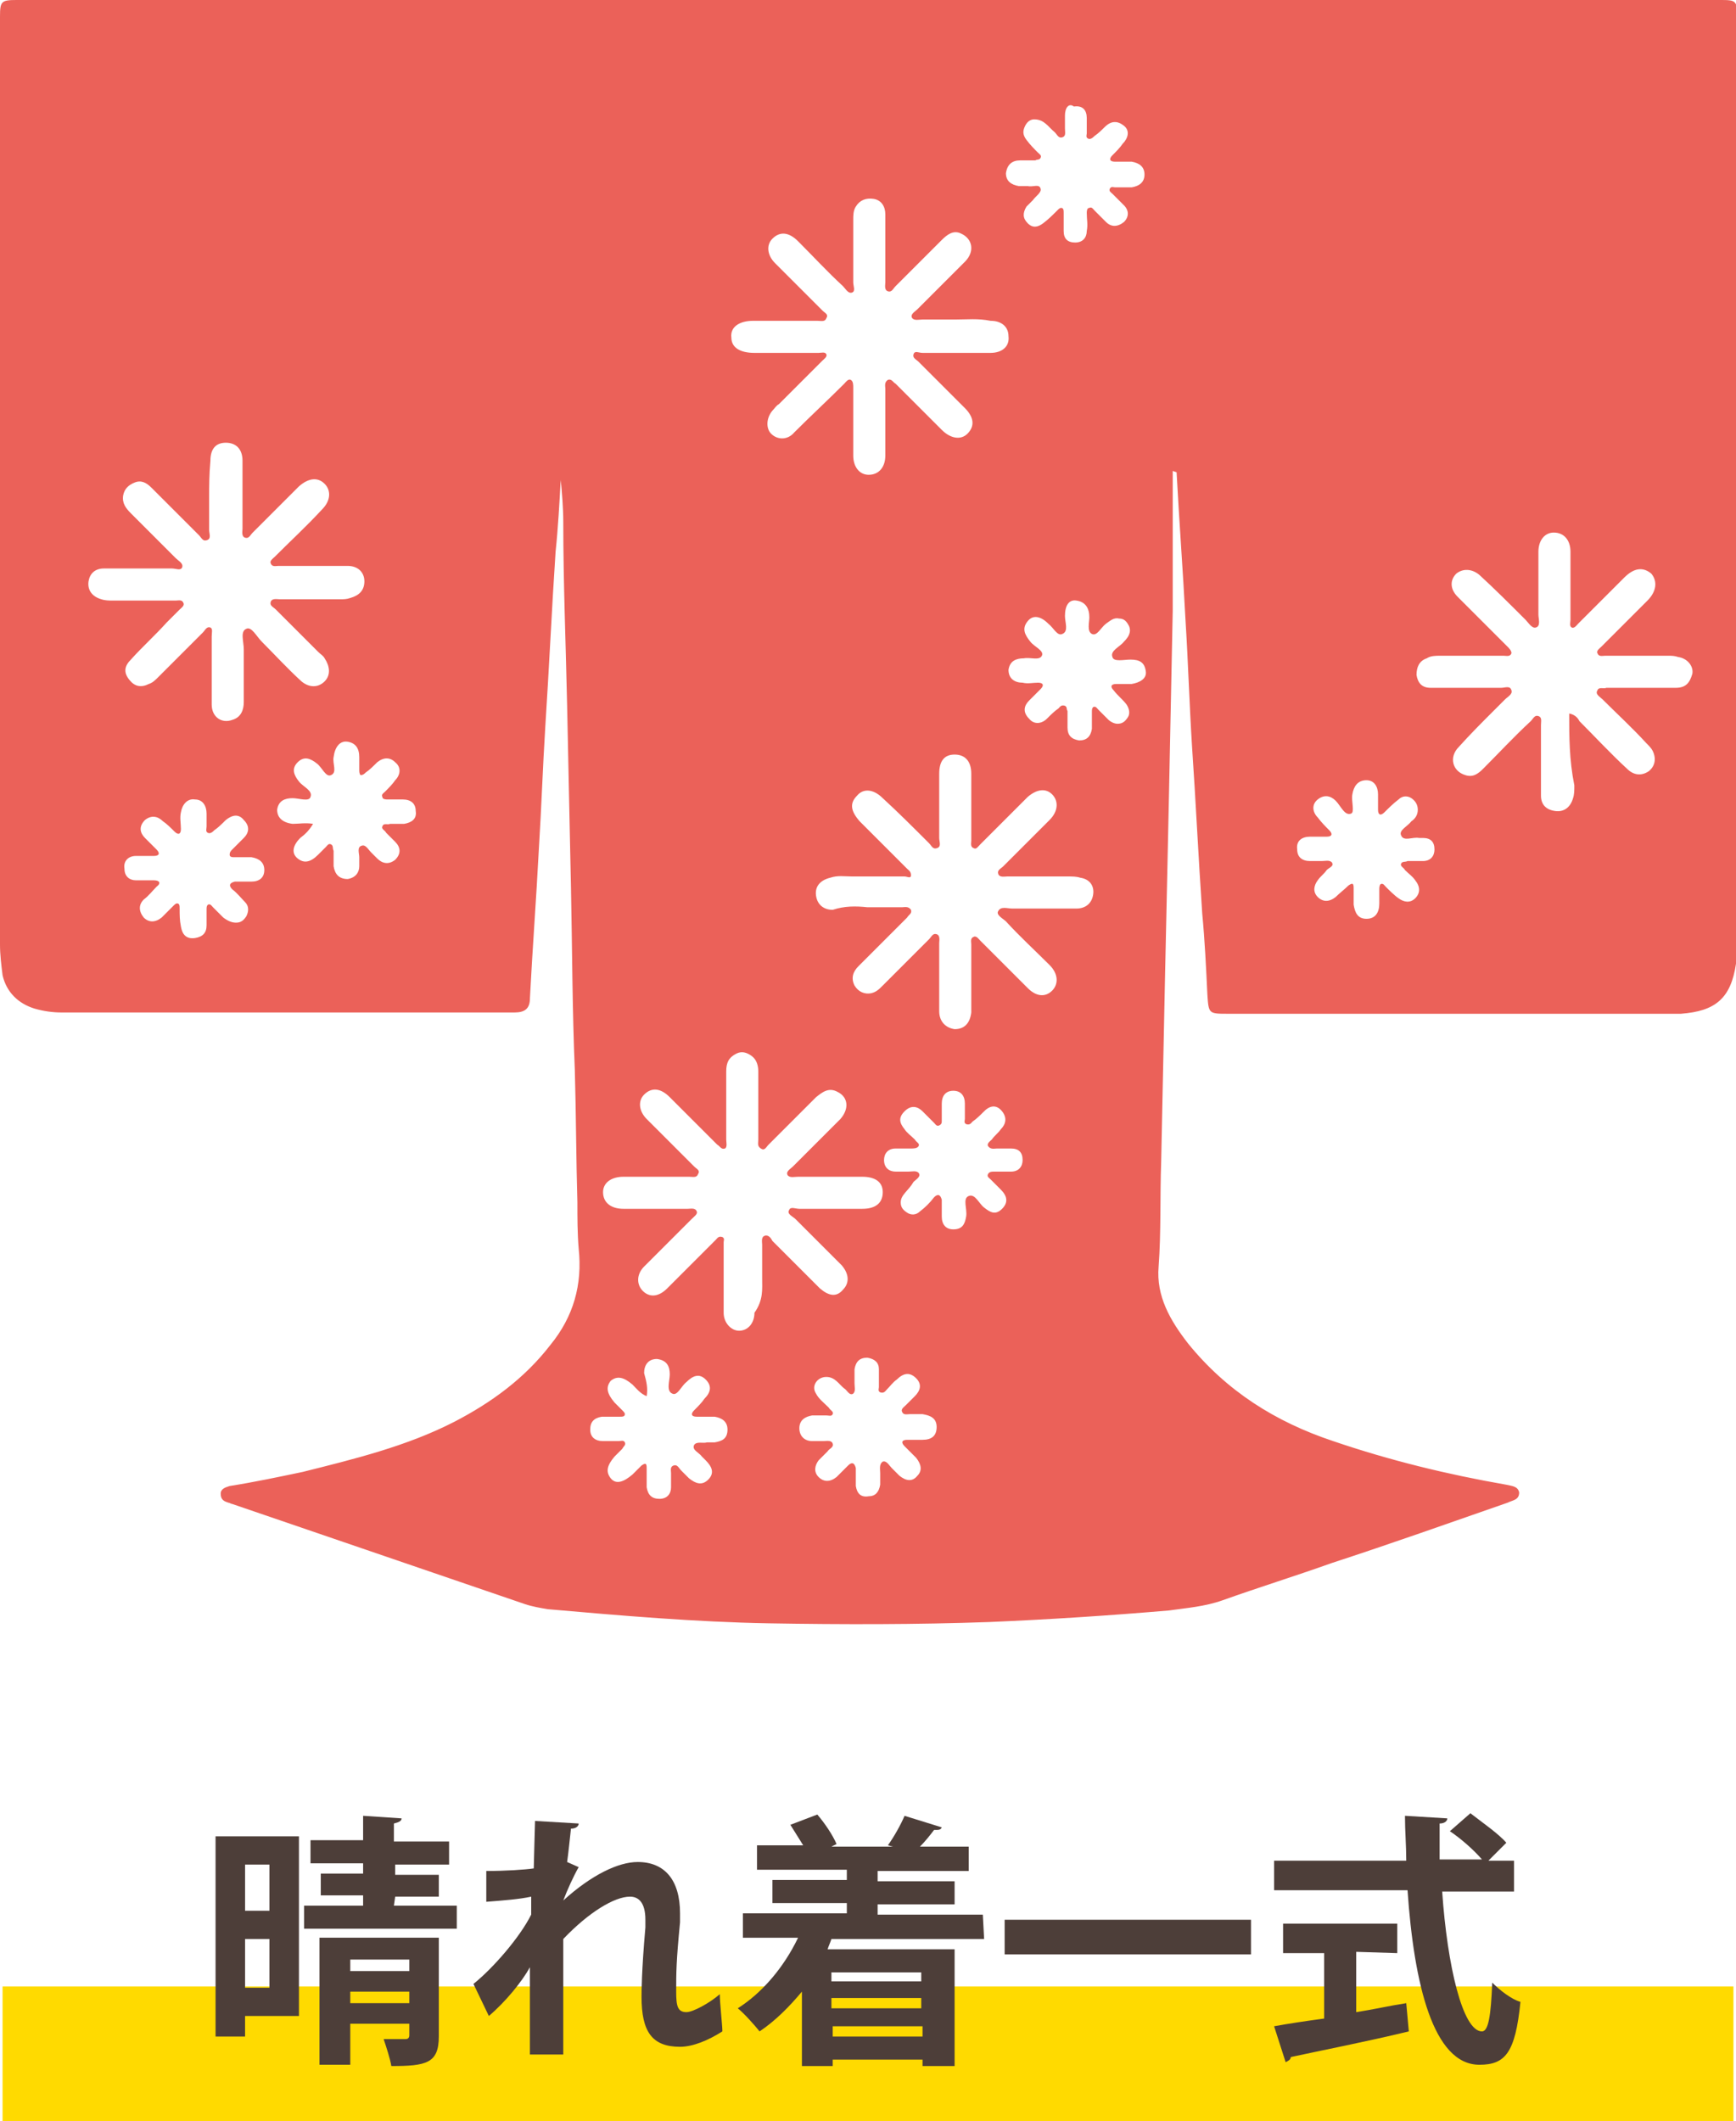 <?xml version="1.0" encoding="utf-8"?>
<!-- Generator: Adobe Illustrator 28.3.0, SVG Export Plug-In . SVG Version: 6.00 Build 0)  -->
<svg version="1.1" id="_レイヤー_2" xmlns="http://www.w3.org/2000/svg" xmlns:xlink="http://www.w3.org/1999/xlink" x="0px"
	 y="0px" viewBox="0 0 135.3 165.3" style="enable-background:new 0 0 135.3 165.3;" xml:space="preserve">
<style type="text/css">
	.st0{fill:#FFDA00;}
	.st1{fill:#EB6159;}
	.st2{fill:#4D3E39;}
</style>
<rect x="0.2" y="154.8" class="st0" width="134.9" height="10.5"/>
<path class="st1" d="M91.4,36.7c0,3.6,0,7.3,0,10.9c-0.1,4.9-0.2,9.8-0.3,14.7c-0.1,4.6-0.2,9.2-0.3,13.8c-0.1,4.8-0.2,9.6-0.3,14.4
	c-0.1,2.8,0,5.5-0.2,8.2c-0.2,2.3,0.9,4.2,2.3,6c3,3.7,6.8,6.1,11.3,7.6c4.4,1.5,8.9,2.6,13.5,3.4c0.4,0.1,0.9,0.1,1,0.6
	c0,0.6-0.5,0.6-0.9,0.8c-4.6,1.6-9.1,3.2-13.7,4.7c-2.8,1-5.7,1.9-8.5,2.9c-1.4,0.5-2.8,0.6-4.2,0.8c-4.7,0.4-9.3,0.7-14,0.9
	c-5.7,0.2-11.4,0.2-17.2,0.1c-5.7-0.1-11.5-0.6-17.2-1.1c-0.6-0.1-1.2-0.2-1.8-0.4c-7.6-2.6-15.2-5.2-22.8-7.8
	c-0.1,0-0.2-0.1-0.3-0.1c-0.3-0.1-0.6-0.2-0.6-0.7c0-0.4,0.4-0.5,0.7-0.6c1.9-0.3,3.8-0.7,5.7-1.1c4-1,8.1-2,11.8-3.9
	c2.9-1.5,5.5-3.4,7.5-6c1.8-2.2,2.5-4.7,2.2-7.5c-0.1-1.2-0.1-2.4-0.1-3.6c-0.1-3.4-0.1-6.8-0.2-10.3c-0.2-4.7-0.2-9.4-0.3-14.2
	c-0.1-4.7-0.2-9.4-0.3-14.2c-0.1-4.8-0.3-9.5-0.3-14.3c0-1.1-0.1-2.3-0.2-3.3c-0.1,1.8-0.2,3.7-0.4,5.6c-0.3,4.5-0.5,9-0.8,13.6
	c-0.2,3.2-0.3,6.3-0.5,9.5c-0.2,3.9-0.5,7.8-0.7,11.7c0,0.8-0.4,1.1-1.2,1.1c-11.8,0-23.5,0-35.3,0c-0.7,0-1.4-0.1-2.1-0.3
	c-1.3-0.4-2.2-1.3-2.5-2.6C0.1,75.2,0,74.4,0,73.6C0,49.5,0,25.4,0,1.3C0,0.1,0.1,0,1.3,0C45.5,0,89.8,0,134,0c1.3,0,1.4,0,1.4,1.4
	c0,24,0,48,0,72c0,0.6,0,1.1-0.1,1.7c-0.4,2.7-1.6,3.7-4.3,3.9c-0.4,0-0.8,0-1.1,0c-11.4,0-22.8,0-34.2,0c-1.5,0-1.5,0-1.6-1.5
	c-0.1-2.1-0.2-4.2-0.4-6.3c-0.3-4.4-0.5-8.7-0.8-13.1c-0.2-3.2-0.3-6.5-0.5-9.7c-0.2-3.9-0.5-7.8-0.7-11.6L91.4,36.7z M74.4,24.9
	L74.4,24.9c-0.8,0-1.7,0-2.5,0c-0.3,0-0.6,0.1-0.8-0.1c-0.2-0.3,0.2-0.5,0.4-0.7c1.2-1.2,2.4-2.4,3.7-3.7c0.8-0.8,0.6-1.8-0.3-2.2
	c-0.6-0.3-1.1,0.1-1.5,0.5c-1.2,1.2-2.4,2.4-3.6,3.6c-0.2,0.2-0.3,0.5-0.6,0.4C68.9,22.6,69,22.2,69,22c0-1.8,0-3.6,0-5.3
	c0-0.6-0.3-1.1-0.9-1.2c-0.6-0.1-1.1,0.1-1.4,0.6c-0.2,0.3-0.2,0.7-0.2,1c0,1.6,0,3.2,0,4.9c0,0.3,0.2,0.7-0.1,0.8
	c-0.3,0.1-0.5-0.3-0.7-0.5c-1.2-1.1-2.3-2.3-3.5-3.5c-0.7-0.7-1.4-0.8-2-0.2c-0.5,0.5-0.4,1.3,0.2,1.9c1.2,1.2,2.4,2.4,3.7,3.7
	c0.2,0.2,0.5,0.3,0.3,0.6c-0.1,0.3-0.4,0.2-0.7,0.2c-1.7,0-3.3,0-5,0c-1.1,0-1.8,0.5-1.7,1.3c0,0.8,0.7,1.2,1.8,1.2c1.7,0,3.3,0,5,0
	c0.2,0,0.5-0.1,0.6,0.1s-0.2,0.4-0.3,0.5c-1.1,1.1-2.2,2.2-3.4,3.4c-0.2,0.1-0.3,0.3-0.5,0.5c-0.5,0.6-0.5,1.4-0.1,1.8
	c0.5,0.5,1.3,0.5,1.8-0.1c1.3-1.3,2.6-2.5,3.9-3.8c0.1-0.1,0.3-0.4,0.5-0.3c0.2,0.1,0.2,0.4,0.2,0.6c0,1.8,0,3.5,0,5.3
	c0,0.9,0.5,1.5,1.2,1.5c0.8,0,1.3-0.6,1.3-1.5c0-1.7,0-3.5,0-5.2c0-0.2-0.1-0.5,0.2-0.7c0.3-0.1,0.4,0.2,0.6,0.3
	c1.2,1.2,2.4,2.4,3.6,3.6c0.7,0.7,1.5,0.8,2,0.3c0.6-0.6,0.5-1.3-0.2-2c-1.2-1.2-2.4-2.4-3.6-3.6c-0.2-0.2-0.5-0.3-0.4-0.6
	s0.4-0.1,0.7-0.1c1.8,0,3.5,0,5.3,0c0.9,0,1.5-0.5,1.4-1.3c0-0.7-0.5-1.2-1.4-1.2C76.2,24.8,75.4,24.9,74.4,24.9L74.4,24.9z
	 M59.4,99.6L59.4,99.6c0-0.9,0-1.7,0-2.6c0-0.2-0.1-0.6,0.2-0.7c0.3-0.1,0.5,0.2,0.6,0.4c1.2,1.2,2.5,2.5,3.7,3.7
	c0.7,0.6,1.3,0.7,1.8,0.1c0.5-0.5,0.5-1.2-0.1-1.9c-1.2-1.2-2.4-2.4-3.6-3.6c-0.2-0.2-0.7-0.4-0.5-0.7c0.1-0.3,0.5-0.1,0.8-0.1
	c1.7,0,3.3,0,4.9,0c1.1,0,1.6-0.5,1.6-1.3c0-0.8-0.6-1.2-1.6-1.2c-1.7,0-3.3,0-5,0c-0.3,0-0.6,0.1-0.8-0.1c-0.2-0.3,0.2-0.5,0.4-0.7
	c1.2-1.2,2.4-2.4,3.7-3.7c0.7-0.8,0.6-1.7-0.2-2.1c-0.7-0.4-1.2,0-1.7,0.4c-1.2,1.2-2.4,2.4-3.7,3.7c-0.2,0.2-0.3,0.5-0.6,0.3
	s-0.2-0.4-0.2-0.7c0-1.8,0-3.5,0-5.3c0-0.4-0.1-0.9-0.5-1.2c-0.4-0.3-0.8-0.4-1.2-0.2c-0.6,0.3-0.8,0.7-0.8,1.4c0,1.8,0,3.5,0,5.3
	c0,0.2,0.1,0.6-0.1,0.7c-0.3,0.1-0.4-0.2-0.6-0.3c-1.2-1.2-2.4-2.4-3.7-3.7c-0.7-0.7-1.4-0.8-2-0.2c-0.5,0.5-0.4,1.3,0.2,1.9
	c1.2,1.2,2.4,2.4,3.7,3.7c0.2,0.2,0.5,0.3,0.3,0.6c-0.1,0.3-0.4,0.2-0.7,0.2c-1.7,0-3.4,0-5.1,0c-1,0-1.6,0.5-1.6,1.2
	c0,0.8,0.6,1.3,1.6,1.3c1.7,0,3.3,0,5,0c0.2,0,0.6-0.1,0.7,0.2c0.1,0.2-0.2,0.4-0.4,0.6c-1.2,1.2-2.5,2.5-3.7,3.7
	c-0.6,0.6-0.6,1.4-0.1,1.9c0.5,0.5,1.2,0.5,1.9-0.2c0.8-0.8,1.6-1.6,2.3-2.3c0.5-0.5,1-1,1.5-1.5c0.1-0.1,0.2-0.3,0.5-0.2
	c0.2,0.1,0.1,0.3,0.1,0.4c0,0.2,0,0.4,0,0.6c0,1.7,0,3.3,0,4.9c0,0.8,0.6,1.4,1.2,1.4c0.7,0,1.2-0.6,1.2-1.4
	C59.5,101.3,59.4,100.5,59.4,99.6L59.4,99.6z M122.3,55.6c0.5,0.1,0.7,0.4,0.8,0.6c1.2,1.2,2.4,2.5,3.7,3.7c0.5,0.5,1.1,0.6,1.7,0.2
	c0.5-0.4,0.6-1,0.3-1.6c-0.1-0.2-0.3-0.4-0.5-0.6c-1.1-1.2-2.3-2.3-3.4-3.4c-0.2-0.2-0.6-0.4-0.4-0.7c0.1-0.3,0.5-0.1,0.7-0.2
	c0.5,0,1,0,1.5,0c1.3,0,2.6,0,3.9,0c0.8,0,1.1-0.4,1.3-1.1c0.1-0.6-0.4-1.2-1.1-1.3c-0.3-0.1-0.5-0.1-0.8-0.1c-1.6,0-3.3,0-4.9,0
	c-0.2,0-0.5,0.1-0.6-0.2c-0.1-0.2,0.2-0.4,0.3-0.5c1.2-1.2,2.4-2.4,3.6-3.6c0.7-0.7,0.8-1.5,0.3-2.1c-0.6-0.5-1.3-0.5-2.1,0.3
	c-1.2,1.2-2.4,2.4-3.6,3.6c-0.1,0.1-0.3,0.4-0.5,0.3c-0.2-0.1-0.1-0.4-0.1-0.6c0-1.8,0-3.5,0-5.3c0-0.9-0.5-1.5-1.3-1.5
	c-0.7,0-1.2,0.6-1.2,1.5c0,1.6,0,3.2,0,4.9c0,0.3,0.2,0.9-0.2,1c-0.3,0.1-0.6-0.4-0.8-0.6c-1.2-1.2-2.4-2.4-3.6-3.5
	c-0.6-0.5-1.3-0.5-1.8-0.1c-0.5,0.5-0.5,1.2,0.1,1.8c0.1,0.1,0.3,0.3,0.4,0.4c1.2,1.2,2.3,2.3,3.5,3.5c0.1,0.1,0.3,0.3,0.3,0.5
	c-0.1,0.3-0.4,0.2-0.6,0.2c-1.7,0-3.3,0-5,0c-0.3,0-0.7,0-1,0.2c-0.6,0.2-0.8,0.7-0.8,1.3c0.1,0.6,0.4,1,1.1,1c0.2,0,0.5,0,0.7,0
	c1.6,0,3.2,0,4.8,0c0.3,0,0.7-0.2,0.8,0.2c0.1,0.3-0.3,0.5-0.5,0.7c-0.3,0.3-0.6,0.6-0.9,0.9c-0.9,0.9-1.8,1.8-2.7,2.8
	c-0.8,0.8-0.5,1.9,0.5,2.2c0.6,0.2,1-0.1,1.4-0.5c1.2-1.2,2.4-2.5,3.7-3.7c0.2-0.2,0.3-0.5,0.6-0.4s0.2,0.4,0.2,0.7
	c0,1.8,0,3.7,0,5.5c0,0.7,0.4,1.1,1.1,1.2c0.7,0.1,1.2-0.3,1.4-1c0.1-0.3,0.1-0.6,0.1-1C122.3,59.2,122.3,57.4,122.3,55.6
	L122.3,55.6z M16.3,38.8c0,0.8,0,1.7,0,2.5c0,0.3,0.2,0.7-0.2,0.8c-0.3,0.1-0.4-0.2-0.6-0.4c-1.2-1.2-2.5-2.5-3.7-3.7
	c-0.4-0.4-0.8-0.6-1.3-0.4c-0.5,0.2-0.8,0.5-0.9,1c-0.1,0.6,0.2,1,0.6,1.4c1.2,1.2,2.3,2.3,3.5,3.5c0.2,0.2,0.6,0.4,0.5,0.7
	c-0.1,0.3-0.5,0.1-0.8,0.1c-1.8,0-3.5,0-5.3,0c-0.7,0-1.1,0.4-1.2,1c-0.1,0.7,0.3,1.2,1,1.4c0.3,0.1,0.6,0.1,0.9,0.1
	c1.6,0,3.2,0,4.9,0c0.2,0,0.5-0.1,0.6,0.2c0.1,0.2-0.2,0.4-0.3,0.5c-0.3,0.3-0.7,0.7-1,1c-0.9,1-1.9,1.9-2.8,2.9
	c-0.5,0.5-0.6,1-0.1,1.6c0.4,0.5,0.9,0.6,1.5,0.3c0.3-0.1,0.5-0.3,0.7-0.5c1.2-1.2,2.3-2.3,3.5-3.5c0.2-0.2,0.3-0.5,0.6-0.4
	c0.2,0.1,0.1,0.4,0.1,0.7c0,1.8,0,3.6,0,5.3c0,1,0.8,1.5,1.6,1.2c0.7-0.2,0.9-0.8,0.9-1.4c0-1.4,0-2.8,0-4.1c0-0.6-0.3-1.4,0.2-1.6
	c0.4-0.2,0.8,0.6,1.2,1c1,1,2,2.1,3.1,3.1c0.6,0.5,1.3,0.5,1.8,0c0.5-0.5,0.4-1.2,0-1.8c-0.1-0.2-0.3-0.3-0.5-0.5
	c-1.1-1.1-2.2-2.2-3.3-3.3c-0.2-0.2-0.5-0.3-0.4-0.6c0.1-0.3,0.5-0.2,0.7-0.2c1.6,0,3.1,0,4.7,0c0.3,0,0.5,0,0.8-0.1
	c0.7-0.2,1.1-0.6,1.1-1.3c0-0.7-0.5-1.2-1.3-1.2c-1.8,0-3.6,0-5.4,0c-0.2,0-0.5,0.1-0.6-0.2c-0.1-0.2,0.2-0.4,0.3-0.5
	c1.2-1.2,2.5-2.4,3.7-3.7c0.7-0.7,0.7-1.5,0.2-2c-0.5-0.5-1.2-0.5-2,0.2c-1.2,1.2-2.4,2.4-3.6,3.6c-0.2,0.2-0.3,0.5-0.6,0.4
	c-0.3-0.1-0.2-0.5-0.2-0.7c0-1.8,0-3.5,0-5.3c0-0.9-0.5-1.4-1.3-1.4c-0.8,0-1.2,0.5-1.2,1.4C16.3,37,16.3,37.9,16.3,38.8L16.3,38.8z
	 M67.6,70.7L67.6,70.7c0.9,0,1.8,0,2.7,0c0.2,0,0.5-0.1,0.7,0.2c0.1,0.3-0.2,0.4-0.3,0.6c-1.3,1.3-2.6,2.6-3.8,3.8
	c-0.4,0.4-0.6,0.9-0.3,1.5c0.3,0.5,0.8,0.7,1.3,0.6c0.4-0.1,0.6-0.3,0.9-0.6c1.2-1.2,2.4-2.4,3.6-3.6c0.2-0.2,0.3-0.5,0.6-0.4
	c0.3,0.1,0.2,0.5,0.2,0.7c0,1.8,0,3.5,0,5.3c0,0.8,0.5,1.3,1.2,1.4c0.8,0,1.2-0.5,1.3-1.3c0-0.2,0-0.5,0-0.7c0-1.5,0-3.1,0-4.6
	c0-0.2-0.1-0.5,0.2-0.6c0.2-0.1,0.4,0.2,0.5,0.3c1.2,1.2,2.4,2.4,3.7,3.7c0.7,0.7,1.4,0.7,1.9,0.2s0.5-1.3-0.2-2
	c-1.1-1.1-2.3-2.2-3.4-3.4c-0.2-0.2-0.8-0.5-0.6-0.8c0.2-0.4,0.7-0.2,1.1-0.2c1.7,0,3.3,0,5,0c0.7,0,1.2-0.4,1.3-1.1
	c0.1-0.7-0.3-1.2-1-1.3c-0.3-0.1-0.6-0.1-1-0.1c-1.6,0-3.1,0-4.7,0c-0.2,0-0.6,0.1-0.7-0.2c-0.1-0.3,0.2-0.4,0.4-0.6
	c1.2-1.2,2.4-2.4,3.6-3.6c0.7-0.7,0.7-1.5,0.2-2c-0.5-0.5-1.2-0.4-1.9,0.2c-1.2,1.2-2.4,2.4-3.7,3.7c-0.2,0.2-0.3,0.4-0.5,0.3
	c-0.3-0.1-0.2-0.4-0.2-0.6c0-1.7,0-3.5,0-5.2c0-1-0.5-1.5-1.3-1.5c-0.8,0-1.2,0.5-1.2,1.5c0,1.7,0,3.3,0,5c0,0.3,0.2,0.7-0.2,0.8
	c-0.3,0.1-0.4-0.2-0.6-0.4c-1.2-1.2-2.4-2.4-3.6-3.5c-0.7-0.7-1.5-0.8-2-0.2c-0.6,0.6-0.5,1.2,0.2,2c0.5,0.5,1.1,1.1,1.6,1.6
	c0.7,0.7,1.4,1.4,2.1,2.1c0.1,0.1,0.3,0.2,0.3,0.5s-0.3,0.1-0.5,0.1c-1.3,0-2.7,0-4.1,0c-0.6,0-1.1-0.1-1.7,0.1
	c-0.8,0.2-1.2,0.7-1.1,1.4c0.1,0.7,0.6,1.1,1.3,1.1C65.8,70.6,66.7,70.6,67.6,70.7L67.6,70.7z M24.4,64.2c-0.3,0.5-0.6,0.8-1,1.1
	c-0.6,0.6-0.7,1.2-0.2,1.6s1,0.3,1.6-0.3c0.2-0.2,0.4-0.4,0.6-0.6c0.1-0.1,0.2-0.3,0.4-0.2c0.2,0.1,0.1,0.3,0.2,0.5
	c0,0.4,0,0.8,0,1.2c0.1,0.6,0.4,1,1.1,1c0.6-0.1,0.9-0.5,0.9-1c0-0.2,0-0.4,0-0.7c0-0.3-0.2-0.8,0.2-0.9c0.3-0.1,0.5,0.3,0.7,0.5
	c0.2,0.2,0.3,0.3,0.5,0.5c0.4,0.4,0.9,0.5,1.4,0.1c0.5-0.5,0.4-1,0-1.4c-0.2-0.2-0.5-0.5-0.7-0.7c-0.1-0.2-0.4-0.3-0.3-0.5
	c0.1-0.3,0.4-0.1,0.6-0.2c0.4,0,0.8,0,1.1,0c0.6-0.1,1-0.4,0.9-1c0-0.6-0.4-0.9-1-0.9c-0.4,0-0.8,0-1.2,0c-0.1,0-0.4,0-0.4-0.2
	c-0.1-0.2,0.1-0.3,0.2-0.4c0.3-0.3,0.6-0.6,0.8-0.9c0.4-0.4,0.5-1,0-1.4c-0.4-0.4-0.9-0.4-1.4,0c-0.3,0.3-0.6,0.6-0.9,0.8
	c-0.1,0.1-0.2,0.2-0.4,0.2C28,60.3,28,60.1,28,60c0-0.3,0-0.7,0-1c0-0.7-0.3-1.1-0.9-1.2c-0.6-0.1-1,0.4-1.1,1.2
	c-0.1,0.5,0.3,1.2-0.2,1.4c-0.4,0.2-0.7-0.6-1.1-0.9c-0.5-0.4-1-0.6-1.5-0.1c-0.5,0.5-0.3,1,0.1,1.5c0.3,0.4,1.1,0.7,0.9,1.2
	c-0.1,0.4-0.9,0.1-1.4,0.1c-0.6,0-1.1,0.2-1.2,0.9c0,0.6,0.4,1,1.2,1.1C23.3,64.2,23.8,64.1,24.4,64.2L24.4,64.2z M110.5,63.1
	c0-0.4-0.2-0.7-0.5-0.9c-0.3-0.2-0.7-0.2-1,0.1c-0.4,0.3-0.8,0.7-1.1,1c-0.3,0.3-0.5,0.2-0.5-0.2c0-0.4,0-0.8,0-1.2
	c0-0.6-0.3-1.1-0.9-1.1c-0.7,0-1,0.5-1.1,1.1c-0.1,0.5,0.2,1.4-0.1,1.5c-0.5,0.2-0.8-0.6-1.2-1c-0.4-0.4-0.9-0.5-1.4-0.1
	c-0.5,0.4-0.4,1,0,1.4c0.3,0.4,0.6,0.7,0.9,1c0.3,0.3,0.2,0.5-0.2,0.5c-0.4,0-0.9,0-1.3,0c-0.6,0-1.1,0.3-1,1c0,0.6,0.4,0.9,1,0.9
	c0.3,0,0.6,0,0.9,0c0.3,0,0.6-0.1,0.8,0.1c0.2,0.3-0.2,0.4-0.4,0.6c-0.2,0.3-0.5,0.5-0.7,0.8c-0.3,0.4-0.4,0.9,0,1.3
	c0.4,0.4,0.9,0.4,1.4,0c0.3-0.3,0.7-0.6,1-0.9c0.3-0.2,0.4-0.2,0.4,0.2c0,0.4,0,0.9,0,1.3c0.1,0.6,0.3,1.1,1,1.1c0.7,0,1-0.5,1-1.2
	c0-0.4,0-0.8,0-1.1c0-0.1,0-0.3,0.1-0.4c0.2-0.1,0.3,0.1,0.4,0.2c0.3,0.3,0.7,0.7,1,0.9c0.4,0.3,0.9,0.4,1.3,0s0.4-0.9,0-1.4
	c-0.2-0.3-0.5-0.5-0.8-0.8c-0.1-0.2-0.4-0.3-0.3-0.5c0.1-0.2,0.3-0.1,0.5-0.2c0.4,0,0.8,0,1.2,0c0.6,0,0.9-0.4,0.9-0.9
	c0-0.6-0.3-0.9-0.9-0.9c-0.1,0-0.2,0-0.3,0c-0.5-0.1-1.2,0.3-1.4-0.2c-0.2-0.4,0.5-0.7,0.8-1.1C110.3,63.8,110.5,63.5,110.5,63.1
	L110.5,63.1z M64.4,107.3c-0.7,0-1.2,0.7-0.8,1.3c0.2,0.4,0.6,0.7,1,1.1c0.1,0.2,0.4,0.3,0.3,0.5c-0.1,0.2-0.3,0.1-0.5,0.1
	c-0.4,0-0.8,0-1.1,0c-0.6,0.1-1,0.4-1,1c0,0.6,0.4,1,1,1c0.3,0,0.6,0,0.9,0c0.2,0,0.6-0.1,0.7,0.2c0.1,0.3-0.3,0.4-0.4,0.6
	c-0.2,0.2-0.5,0.5-0.7,0.7c-0.3,0.4-0.4,0.9,0,1.3c0.4,0.4,0.9,0.4,1.4,0c0.3-0.3,0.6-0.6,0.9-0.9c0.3-0.3,0.5-0.2,0.6,0.2
	c0,0.5,0,0.9,0,1.4c0.1,0.6,0.4,0.9,1,0.8c0.5,0,0.8-0.3,0.9-0.9c0-0.3,0-0.6,0-0.9c0-0.3-0.1-0.7,0.2-0.9c0.3-0.1,0.5,0.3,0.7,0.5
	c0.2,0.2,0.4,0.4,0.6,0.6c0.5,0.4,1,0.5,1.4,0c0.4-0.4,0.3-0.9-0.1-1.4c-0.3-0.3-0.6-0.6-0.9-0.9c-0.3-0.3-0.2-0.5,0.2-0.5
	c0.4,0,0.8,0,1.2,0c0.7,0,1.1-0.3,1.1-1c0-0.7-0.5-0.9-1.1-1c-0.3,0-0.7,0-1,0c-0.2,0-0.5,0.1-0.6-0.2c-0.1-0.2,0.2-0.4,0.3-0.5
	c0.2-0.2,0.5-0.5,0.7-0.7c0.4-0.4,0.6-0.9,0.1-1.4c-0.5-0.5-1-0.4-1.5,0.1c-0.3,0.2-0.5,0.5-0.8,0.8c-0.1,0.1-0.2,0.3-0.5,0.2
	c-0.2-0.1-0.1-0.3-0.1-0.4c0-0.5,0-0.9,0-1.4c0-0.5-0.3-0.8-0.9-0.9c-0.6,0-0.9,0.3-1,0.9c0,0.3,0,0.7,0,1.1c0,0.3,0.1,0.6-0.1,0.8
	c-0.3,0.2-0.5-0.3-0.7-0.4C65.4,107.9,65.1,107.3,64.4,107.3L64.4,107.3z M80.6,9.3c-0.2,0-0.5,0.1-0.7,0.5
	c-0.2,0.4-0.2,0.7,0.1,1.1c0.3,0.4,0.6,0.7,0.9,1c0.1,0.1,0.3,0.2,0.2,0.4c-0.1,0.2-0.3,0.1-0.4,0.2c-0.4,0-0.8,0-1.2,0
	c-0.6,0-1,0.3-1.1,1c0,0.6,0.4,0.9,1,1c0.2,0,0.4,0,0.7,0c0.4,0.1,0.9-0.2,1,0.2c0.1,0.3-0.4,0.6-0.6,0.9c-0.2,0.2-0.3,0.3-0.5,0.5
	c-0.3,0.5-0.3,0.9,0.1,1.3c0.4,0.4,0.8,0.3,1.2,0c0.4-0.3,0.7-0.6,1.1-1c0.1-0.1,0.2-0.2,0.3-0.2c0.2,0,0.2,0.2,0.2,0.4
	c0,0.5,0,0.9,0,1.4c0,0.6,0.3,0.9,0.9,0.9c0.6,0,0.9-0.4,0.9-0.9c0.1-0.5,0-0.9,0-1.4c0-0.1,0-0.4,0.2-0.4c0.2-0.1,0.3,0.1,0.4,0.2
	c0.3,0.3,0.6,0.6,0.9,0.9c0.4,0.4,0.9,0.4,1.4,0c0.4-0.4,0.4-0.9,0-1.3c-0.3-0.3-0.6-0.6-0.9-0.9c-0.1-0.1-0.3-0.2-0.2-0.4
	c0.1-0.2,0.3-0.1,0.4-0.1c0.4,0,0.9,0,1.3,0c0.6-0.1,1-0.4,1-1c0-0.6-0.4-0.9-1-1c-0.4,0-0.9,0-1.3,0c-0.4,0-0.5-0.2-0.2-0.5
	c0.3-0.3,0.6-0.6,0.8-0.9c0.4-0.4,0.6-1,0.1-1.4s-1-0.4-1.5,0.1c-0.2,0.2-0.5,0.5-0.8,0.7c-0.1,0.1-0.3,0.3-0.5,0.2
	c-0.2-0.1-0.1-0.3-0.1-0.4c0-0.4,0-0.8,0-1.2c0-0.6-0.3-1-1-0.9C83.3,8,83,8.4,83,9c0,0.3,0,0.6,0,1c0,0.3,0.1,0.6-0.2,0.7
	c-0.3,0.1-0.4-0.2-0.6-0.4C81.7,9.9,81.4,9.3,80.6,9.3L80.6,9.3z M50.4,108.8c-0.5-0.2-0.8-0.6-1.1-0.9c-0.7-0.6-1.2-0.7-1.7-0.3
	c-0.4,0.5-0.3,1,0.3,1.7c0.2,0.2,0.4,0.4,0.6,0.6c0.1,0.1,0.2,0.2,0.2,0.3c0,0.2-0.2,0.2-0.4,0.2c-0.5,0-0.9,0-1.4,0
	c-0.6,0.1-0.9,0.4-0.9,1c0,0.6,0.4,0.9,1,0.9c0.4,0,0.8,0,1.2,0c0.2,0,0.4-0.1,0.5,0.1c0.1,0.2-0.1,0.3-0.2,0.5
	c-0.2,0.2-0.4,0.4-0.6,0.6c-0.6,0.7-0.7,1.2-0.3,1.7s1,0.3,1.7-0.3c0.2-0.2,0.5-0.5,0.7-0.7c0.3-0.2,0.4-0.2,0.4,0.2
	c0,0.5,0,1,0,1.5c0.1,0.6,0.4,0.9,1,0.9c0.6,0,0.9-0.4,0.9-0.9c0-0.3,0-0.7,0-1.1c0-0.2-0.1-0.5,0.2-0.6c0.3-0.1,0.4,0.2,0.6,0.4
	c0.2,0.2,0.4,0.4,0.6,0.6c0.5,0.4,1,0.6,1.5,0.1s0.3-1-0.2-1.5c-0.1-0.1-0.2-0.2-0.3-0.3c-0.2-0.3-0.8-0.5-0.6-0.9
	c0.2-0.3,0.7-0.1,1-0.2c0.2,0,0.4,0,0.6,0c0.6-0.1,1-0.3,1-1c0-0.6-0.4-0.9-1-1c-0.5,0-0.9,0-1.4,0c-0.4,0-0.5-0.2-0.2-0.5
	c0.3-0.3,0.6-0.6,0.8-0.9c0.5-0.5,0.6-1,0.1-1.5c-0.5-0.5-1-0.3-1.5,0.2c-0.4,0.3-0.7,1.1-1.1,0.9c-0.5-0.2-0.2-1-0.2-1.5
	c0-0.6-0.2-1.1-1-1.2c-0.7,0-1,0.5-1,1.1C50.4,107.7,50.5,108.2,50.4,108.8L50.4,108.8z M87.1,56.4c0.4,0,0.6-0.2,0.8-0.5
	c0.2-0.3,0.1-0.7-0.1-1c-0.3-0.4-0.7-0.7-1-1.1c-0.3-0.3-0.2-0.5,0.2-0.5c0.4,0,0.8,0,1.2,0c0.6-0.1,1.2-0.4,1.1-1
	c-0.1-0.7-0.5-0.9-1.2-0.9c-0.5,0-1.3,0.2-1.4-0.2c-0.2-0.5,0.6-0.8,0.9-1.2c0.3-0.3,0.6-0.7,0.4-1.2c-0.2-0.4-0.4-0.6-0.8-0.6
	c-0.4-0.1-0.7,0.2-1,0.4c-0.4,0.3-0.7,1-1.1,0.8c-0.4-0.2-0.2-0.9-0.2-1.3c0-0.7-0.3-1.2-1-1.3c-0.6-0.1-0.9,0.4-0.9,1.2
	c0,0.5,0.3,1.2-0.2,1.4c-0.4,0.2-0.7-0.5-1.1-0.8c-0.6-0.6-1.2-0.7-1.6-0.2c-0.5,0.6-0.2,1.1,0.2,1.6c0.3,0.4,1.1,0.7,0.9,1.1
	c-0.2,0.4-0.9,0.1-1.4,0.2c-0.6,0-1.1,0.2-1.2,0.9c0,0.7,0.5,1,1.1,1c0.4,0.1,0.8,0,1.2,0c0.4,0,0.5,0.2,0.2,0.5
	c-0.3,0.3-0.6,0.6-0.9,0.9c-0.4,0.4-0.5,0.9,0,1.4c0.4,0.5,1,0.4,1.4,0c0.3-0.3,0.6-0.6,0.9-0.8c0.1-0.1,0.2-0.3,0.5-0.2
	c0.2,0.1,0.1,0.3,0.2,0.4c0,0.4,0,0.9,0,1.3c0,0.6,0.3,0.9,0.9,1c0.6,0,0.9-0.3,1-0.9c0-0.4,0-0.9,0-1.3c0-0.2,0-0.3,0.1-0.4
	c0.2-0.1,0.3,0.1,0.4,0.2c0.3,0.3,0.5,0.5,0.8,0.8C86.5,56.2,86.8,56.4,87.1,56.4L87.1,56.4z M18.4,71.9c0.4,0,0.6-0.2,0.8-0.5
	c0.2-0.4,0.2-0.8-0.1-1.1c-0.3-0.3-0.6-0.7-1-1c-0.3-0.3-0.2-0.5,0.2-0.6c0.4,0,0.9,0,1.3,0c0.6,0,1-0.3,1-0.9c0-0.6-0.4-0.9-1-1
	c-0.4,0-0.9,0-1.3,0c-0.2,0-0.4,0-0.4-0.2s0.1-0.3,0.2-0.4c0.3-0.3,0.6-0.6,0.9-0.9c0.4-0.4,0.5-0.9,0-1.4c-0.4-0.5-0.9-0.4-1.4,0
	c-0.3,0.3-0.6,0.6-0.9,0.8c-0.1,0.1-0.3,0.3-0.5,0.2s-0.1-0.3-0.1-0.5c0-0.3,0-0.7,0-1c0-0.6-0.3-1.1-0.9-1.1c-0.6-0.1-1,0.4-1.1,1
	c-0.1,0.4,0,0.9,0,1.3c0,0.4-0.2,0.5-0.5,0.2c-0.3-0.3-0.6-0.6-0.9-0.8c-0.4-0.4-0.9-0.5-1.4-0.1c-0.5,0.5-0.4,1,0,1.4
	c0.3,0.3,0.6,0.6,0.9,0.9c0.3,0.3,0.2,0.5-0.2,0.5c-0.5,0-0.9,0-1.4,0c-0.6,0-1,0.4-0.9,1c0,0.6,0.4,0.9,0.9,0.9c0.5,0,0.9,0,1.4,0
	c0.4,0,0.6,0.2,0.2,0.5c-0.3,0.3-0.6,0.7-1,1c-0.4,0.4-0.4,0.9,0,1.4c0.4,0.4,0.9,0.4,1.4,0c0.3-0.3,0.6-0.6,0.9-0.9
	c0.1-0.1,0.2-0.2,0.3-0.2c0.2,0,0.2,0.2,0.2,0.4c0,0.5,0,0.9,0.1,1.4c0.1,0.6,0.4,1,1.1,0.9c0.6-0.1,0.9-0.4,0.9-1
	c0-0.4,0-0.8,0-1.2c0-0.2,0-0.3,0.1-0.4c0.2-0.1,0.3,0.1,0.4,0.2c0.3,0.3,0.5,0.5,0.8,0.8C17.8,71.8,18.1,71.9,18.4,71.9L18.4,71.9z
	 M70.2,93.7c0,0.4,0.2,0.6,0.5,0.8c0.3,0.2,0.7,0.2,1-0.1c0.4-0.3,0.8-0.7,1.1-1.1c0.3-0.3,0.5-0.2,0.6,0.2c0,0.4,0,0.9,0,1.3
	c0,0.6,0.3,1,0.9,1c0.7,0,0.9-0.4,1-1c0.1-0.6-0.3-1.4,0.2-1.6c0.5-0.2,0.8,0.6,1.2,0.9c0.5,0.4,0.9,0.6,1.4,0.1
	c0.5-0.5,0.4-1-0.1-1.5c-0.3-0.3-0.5-0.5-0.8-0.8c-0.1-0.1-0.3-0.2-0.2-0.4c0.1-0.2,0.3-0.2,0.5-0.2c0.4,0,0.9,0,1.3,0
	c0.6,0,0.9-0.4,0.9-0.9c0-0.6-0.3-0.9-0.9-0.9c-0.4,0-0.8,0-1.1,0c-0.2,0-0.5,0.1-0.7-0.2c-0.1-0.2,0.2-0.4,0.3-0.5
	c0.2-0.3,0.5-0.5,0.7-0.8c0.4-0.4,0.5-0.9,0.1-1.4c-0.4-0.5-0.9-0.5-1.4,0c-0.3,0.3-0.6,0.6-0.9,0.8c-0.1,0.1-0.2,0.3-0.5,0.2
	c-0.2-0.1-0.1-0.3-0.1-0.4c0-0.4,0-0.8,0-1.2c0-0.6-0.3-1-0.9-1c-0.6,0-0.9,0.4-0.9,1c0,0.4,0,0.9,0,1.3c0,0.2,0,0.3-0.2,0.4
	s-0.3-0.1-0.4-0.2c-0.3-0.3-0.6-0.6-0.9-0.9c-0.4-0.4-0.9-0.5-1.4,0s-0.4,0.9,0,1.4c0.2,0.3,0.5,0.5,0.8,0.8
	c0.1,0.2,0.4,0.3,0.3,0.5c-0.1,0.2-0.4,0.2-0.6,0.2c-0.4,0-0.8,0-1.2,0c-0.6,0-0.9,0.4-0.9,0.9c0,0.6,0.4,0.9,0.9,0.9
	c0.3,0,0.7,0,1,0c0.3,0,0.6-0.1,0.8,0.1c0.2,0.3-0.2,0.5-0.4,0.7C70.8,92.8,70.2,93.1,70.2,93.7L70.2,93.7z"/>
<g>
	<path class="st2" d="M23.3,143.1v14h-4.2v1.6h-2.3v-15.6H23.3z M21,145.3h-1.9v3.6H21V145.3z M19.1,154.9H21v-3.8h-1.9V154.9z
		 M30.7,148.5h4.9v1.8H23.7v-1.8h4.6v-0.8H25v-1.7h3.3v-0.8h-4.1v-1.8h4.1v-1.9l3,0.2c0,0.2-0.2,0.3-0.6,0.4v1.4H35v1.8h-4.2v0.8
		h3.4v1.7h-3.4L30.7,148.5L30.7,148.5z M34.2,151v7.7c0,2.1-1,2.3-3.7,2.3c-0.1-0.6-0.4-1.5-0.6-2.1c0.7,0,1.5,0,1.7,0
		c0.2,0,0.3-0.1,0.3-0.3v-0.9h-4.6v3.2h-2.4V151L34.2,151L34.2,151z M31.9,152.7h-4.6v0.9h4.6V152.7z M27.3,156.1h4.6v-0.9h-4.6
		V156.1z"/>
	<path class="st2" d="M37.9,145.8c1.5,0,3-0.1,3.7-0.2c0-0.3,0.1-3.6,0.1-3.7l3.4,0.2c0,0.2-0.2,0.4-0.6,0.4
		c-0.1,0.9-0.2,1.9-0.3,2.6l0.9,0.4c-0.4,0.7-0.9,1.8-1.2,2.6c2.2-2,4.3-3,5.8-3c2.1,0,3.3,1.4,3.3,4c0,0.2,0,0.5,0,0.7
		c-0.3,3.1-0.3,3.9-0.3,5.4c0,1.1,0.1,1.6,0.8,1.6c0.5,0,1.8-0.7,2.6-1.4c0,0.7,0.2,2.4,0.2,2.9c-1.1,0.7-2.3,1.2-3.3,1.2
		c-2.2,0-3-1.2-3-3.9c0-0.3,0-2,0.3-5.4c0-0.2,0-0.5,0-0.6c0-1.3-0.5-1.8-1.2-1.8c-1.2,0-3.2,1.2-5.2,3.3c0,4,0,8,0,9h-2.6l0-6.8
		c-0.6,1.1-1.9,2.7-3.2,3.8l-1.2-2.5c1.5-1.2,3.6-3.6,4.5-5.4c0-0.5,0-0.9,0-1.4c-0.9,0.2-2.2,0.3-3.5,0.4L37.9,145.8L37.9,145.8z"
		/>
	<path class="st2" d="M76.7,151.1H64.8c-0.1,0.3-0.2,0.5-0.3,0.8h9.9v9.1h-2.5v-0.5h-7v0.5h-2.4v-5.8c-1,1.2-2.1,2.3-3.3,3.1
		c-0.4-0.5-1.2-1.4-1.7-1.8c1.9-1.2,3.6-3.2,4.7-5.5h-4.3v-1.9h8.1v-0.8h-5.8v-1.8h5.8v-0.8h-7v-1.9h3.6c-0.3-0.5-0.7-1.1-1-1.6
		l2.1-0.8c0.6,0.7,1.2,1.6,1.5,2.3l-0.4,0.2h4.8l-0.4-0.1c0.5-0.7,1-1.6,1.3-2.3l2.9,0.9c-0.1,0.2-0.2,0.2-0.6,0.2
		c-0.3,0.4-0.7,0.9-1.1,1.3h3.8v1.9h-7.1v0.8h6v1.8h-6v0.8h8.2L76.7,151.1L76.7,151.1z M71.8,153.7h-7v0.7h7V153.7z M71.8,156.5
		v-0.8h-7v0.8H71.8z M64.9,158.7h7v-0.8h-7V158.7z"/>
	<path class="st2" d="M78.3,149.6h19.2v2.7H78.3V149.6z"/>
	<path class="st2" d="M118,147.4h-5.6c0.4,5.8,1.6,10.9,3.1,10.9c0.5,0,0.7-1.2,0.8-3.8c0.6,0.6,1.5,1.3,2.2,1.5
		c-0.4,4-1.2,4.9-3.2,4.9c-3.6,0-5.1-6.3-5.6-13.6H99.3V145h10.3c0-1.2-0.1-2.3-0.1-3.5l3.3,0.2c0,0.2-0.2,0.4-0.6,0.4
		c0,0.9,0,1.9,0,2.8h3.3c-0.6-0.7-1.6-1.6-2.5-2.2l1.6-1.4c0.9,0.7,2.2,1.6,2.8,2.3L116,145h2L118,147.4L118,147.4z M105.7,152.1
		v4.7c1.3-0.2,2.6-0.5,3.9-0.7l0.2,2.2c-3.3,0.8-6.9,1.5-9.2,2c0,0.2-0.2,0.3-0.4,0.4l-0.9-2.8c1.1-0.2,2.4-0.4,3.9-0.6v-5.1H100
		v-2.3h8.9v2.3L105.7,152.1L105.7,152.1z"/>
</g>
</svg>
